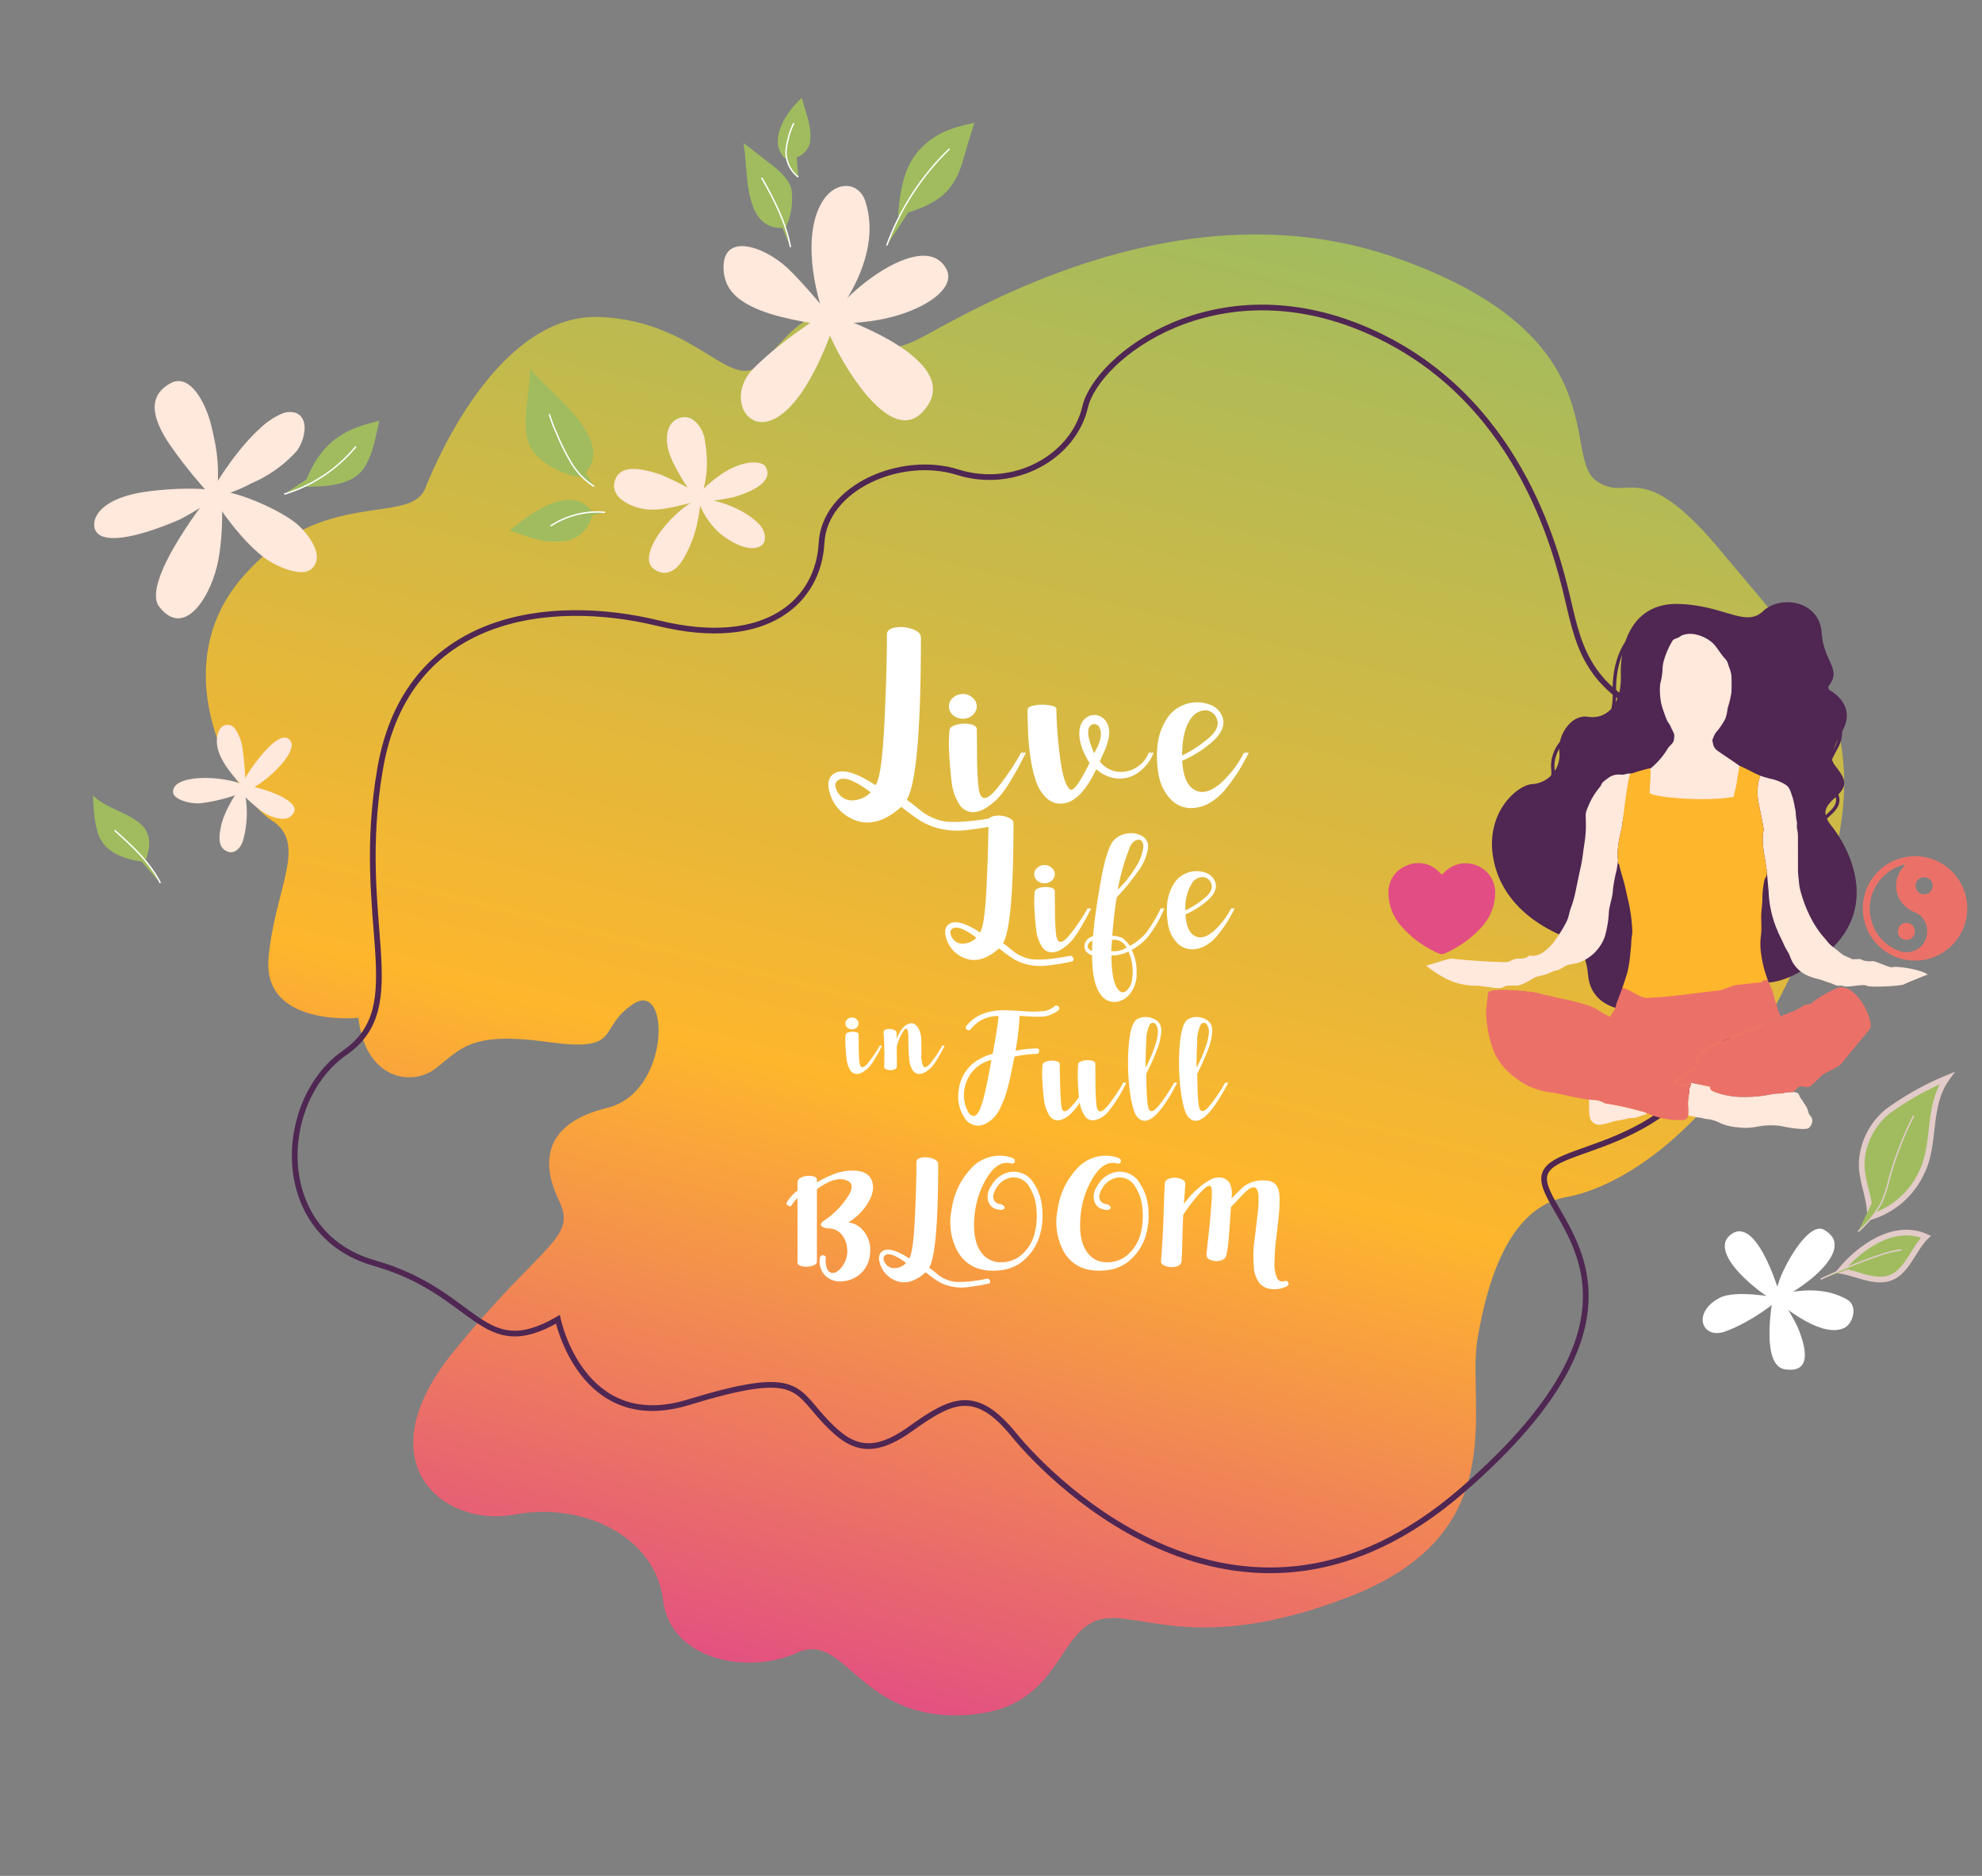 <?xml version="1.0" encoding="UTF-8"?>
<svg xmlns="http://www.w3.org/2000/svg" xmlns:xlink="http://www.w3.org/1999/xlink" width="347.849" height="329.19" viewBox="0 0 347.849 329.19">
  <rect x="0" y="0" width="347.849" height="329.19" fill="#808080" stroke="none"/>
  <defs>
    <linearGradient id="linear-gradient" x1="0.5" x2="0.5" y2="1" gradientUnits="objectBoundingBox">
      <stop offset="0" stop-color="#a0bc5f"></stop>
      <stop offset="0.611" stop-color="#feb62d"></stop>
      <stop offset="1" stop-color="#e24e83"></stop>
    </linearGradient>
    <clipPath id="clip-path">
      <ellipse id="Ellipse_447" data-name="Ellipse 447" cx="39.073" cy="35.41" rx="39.073" ry="35.41" transform="translate(0 0)" fill="#fff" stroke="#707070" stroke-width="1"></ellipse>
    </clipPath>
  </defs>
  <g id="Group_6227" data-name="Group 6227" transform="translate(-1000.423 -83.822)">
    <path id="Path_74642" data-name="Path 74642" d="M41.323,173.78s-15.9,5.7-17.821-6.337,1.928-21.2-5.3-23.6-25.043-20.71-15.415-39.975,26.493-15.9,27.453-23.118,5.786-33.239,22.645-36.605,25.52,7.707,29.375.964,5.3-11.559,11.081-10.116,8.188,4.818,14.444-.48S144.873-3.534,185.806.313,222.415,26.8,229.161,29.695s6.259-6.74,25.047,7.224,35.634,21.674,30.823,59.237-21.678,52.981-30.349,56.832-10.113,15.9-9.145,27.944,14.449,31.307-10.6,49.124-37.091,10.592-42.865,15.411-2.406,17.339-19.265,21.678-22.635-9.636-29.866-3.857-21.187,6.743-25.038-3.366-17.339-13.49-28.9-8.191-27.937-2.412-17.343-25.047,16.379-24.561,11.565-30.339-5.78-12.525,4.331-17.824,5.295-24.567,0-18.785.484,8.672-13,10.116S60.106,174.662,56.734,179,45.17,183.972,41.323,173.78Z" transform="translate(1065.257 83.822) rotate(14)" fill="url(#linear-gradient)"></path>
    <path id="Path_74633" data-name="Path 74633" d="M1088.661,468.292s4.163,20.277,22.877,14.559,18.71-2.6,23.388,2.6,8.311,7.277,15.592,2.076,11.433-7.277,18.194,1.041,40.543,42.62,78.486,9.874,15.077-47.3,14.555-54.581,23.387-2.6,34.306-29.625,6.757-44.705-9.877-49.9-18.194-13.518-20.269-22.351-8.832-35.869-35.346-47.3-47.3,4.677-49.376,13.513-12.477,14.555-22.354,11.437-23.392,2.6-23.91,12.477-9.359,18.707-28.592,14.029-44.179-1.556-48.861,25.469,5.719,41.59-6.236,49.908-13,31.706,5.2,36.9S1075.151,476.1,1088.661,468.292Z" transform="translate(9.675 -152.949)" fill="none" stroke="#4f2752" stroke-width="1"></path>
    <g id="Group_6174" data-name="Group 6174" transform="matrix(0.559, -0.829, 0.829, 0.559, 1295.003, 313.798)">
      <g id="Group_6171" data-name="Group 6171">
        <g id="Group_6050" data-name="Group 6050" transform="translate(0 0)">
          <g id="Group_6049" data-name="Group 6049">
            <path id="Path_72944" data-name="Path 72944" d="M.253,0c.471.424,6.622,4.762,7.06,11.258.153,2.273-2.977,3.219-4.434,2.342C-.6,11.5-.109,3.915.253,0Z" transform="translate(10.834 12.218)" fill="#fff"></path>
            <path id="Path_72945" data-name="Path 72945" d="M10.744,0A35.661,35.661,0,0,1,7.585,7.191C5.179,10.8,2.228,13.571.239,9.478S9.367.724,10.744,0Z" transform="translate(1.673 11.822)" fill="#fff"></path>
            <path id="Path_72946" data-name="Path 72946" d="M0,1.7c3.547,2.79,16.409,7.7,15.742.507-.23-2.488-6.2-2.545-10.7-1.744C3.964.649,1.235,1.528,0,1.7Z" transform="translate(10.288 11.022)" fill="#fff"></path>
            <path id="Path_72947" data-name="Path 72947" d="M.356,14.485c.57-.4,10.512-12.079,5.323-14.233C-.146-2.166-.517,13.536.356,14.485Z" transform="translate(10.743)" fill="#fff"></path>
            <path id="Path_72948" data-name="Path 72948" d="M11.763,9.551C11.412,8.9,8.666,2.391,5.95.885,1.02-1.85-2.025,2.391,1.574,4.984,5.608,7.89,11.064,9.635,11.763,9.551Z" transform="translate(0 3.899)" fill="#fff"></path>
          </g>
        </g>
        <path id="Path_72949" data-name="Path 72949" d="M0,.45A8.7,8.7,0,0,1,3.483,0L6,.022a13.79,13.79,0,0,1,4.3.488" transform="translate(11.856 13.038)" fill="#fff"></path>
        <path id="Path_72950" data-name="Path 72950" d="M0,0A12.549,12.549,0,0,0,.962,3.1L3.068,8.273" transform="translate(11.571 13.656)" fill="#fff"></path>
        <path id="Path_72951" data-name="Path 72951" d="M7.2,0A27.491,27.491,0,0,0,0,6.626" transform="translate(4.441 13.476)" fill="#fff"></path>
        <path id="Path_72952" data-name="Path 72952" d="M6.169,6.4A59.139,59.139,0,0,1,0,0" transform="translate(5.23 6.908)" fill="#fff"></path>
        <path id="Path_72953" data-name="Path 72953" d="M0,8.541A22.9,22.9,0,0,1,3.419,0" transform="translate(11.701 4.384)" fill="#fff"></path>
        <path id="Path_72954" data-name="Path 72954" d="M.25,2C-.317,1.478.128.174,1.1.02A1.146,1.146,0,0,1,2.13,1.948,1.237,1.237,0,0,1,.25,2Z" transform="translate(10.472 12.228)" fill="#fff"></path>
      </g>
      <g id="Group_6172" data-name="Group 6172" transform="translate(29.114 10.369)">
        <path id="Path_72983" data-name="Path 72983" d="M0,8.313C2.865,6.649,4.475,3.289,7.5,1.586A12.365,12.365,0,0,1,17.215.552,50.433,50.433,0,0,1,27.815,5.9c-6.086-.2-10.612,4.858-16.189,5.565A14.481,14.481,0,0,1,0,8.313Z" transform="translate(3.236)" fill="#a0bc5f" stroke="#e2cbc8" stroke-width="1"></path>
        <path id="Path_72984" data-name="Path 72984" d="M0,3.308a19.189,19.189,0,0,0,6.548.55,22.751,22.751,0,0,0,3.918-1.117A61.109,61.109,0,0,1,22.345,0" transform="translate(0 4.729)" fill="#a0bc5f" stroke="#e2cbc8" stroke-miterlimit="10" stroke-width="0.25"></path>
      </g>
      <g id="Group_6173" data-name="Group 6173" transform="translate(18.507 17.62)">
        <path id="Path_72985" data-name="Path 72985" d="M0,0C1.522,3.3,1.581,7.741,5.576,8.741c2.462.617,5.341-.129,7.774.383C12.3,3.1,5.246.5,0,0Z" transform="translate(3.171 2.031)" fill="#a0bc5f" stroke="#e2cbc8" stroke-width="1"></path>
        <path id="Path_72986" data-name="Path 72986" d="M0,0A95.506,95.506,0,0,1,9.266,6.218,16.537,16.537,0,0,1,12.2,8.88" fill="#a0bc5f" stroke="#e2cbc8" stroke-miterlimit="10" stroke-width="0.25"></path>
      </g>
    </g>
    <g id="Group_6175" data-name="Group 6175" transform="translate(1138.436 193.853)">
      <g id="Group_6152" data-name="Group 6152" transform="translate(7.369)">
        <path id="Path_74665" data-name="Path 74665" d="M28.228-40.534a.706.706,0,0,1,.632.249.859.859,0,0,1,.249.655.46.46,0,0,1-.384.452,58.529,58.529,0,0,1-6.077.994,13.294,13.294,0,0,1-4.36-.248,11.716,11.716,0,0,1-3.366-1.31,33.879,33.879,0,0,1-3.5-2.553Q6.586-37.959,2.25-40.443a7.163,7.163,0,0,1-3.343-4.111q-.814-2.53.633-3.524Q1.618-49.526,6.9-46.091,7.988-47.627,8.44-56.866t.452-15.656q0-.994,1.491-1.242a5.8,5.8,0,0,1,2.982.293q1.491.542,1.491,1.446,0,24.306-2.485,28.508a18.738,18.738,0,0,1,1.649,1.243q1.018.836,1.581,1.221a9.6,9.6,0,0,0,1.762.858,7.815,7.815,0,0,0,2.483.542,26.411,26.411,0,0,0,3.434-.113,41.422,41.422,0,0,0,4.949-.768Zm-25.8-2.891a4.68,4.68,0,0,0,3.614-1.4Q1.8-48.033.307-46.949q-.858.633-.136,1.941a2.906,2.906,0,0,0,2.259,1.582Zm30-8.358h.858q-.9,1.762-1.242,2.417t-1.47,2.53a18.9,18.9,0,0,1-1.965,2.8,11.54,11.54,0,0,1-2.1,1.785,4.7,4.7,0,0,1-2.44.9A2.86,2.86,0,0,1,21.5-42.883a9.216,9.216,0,0,1-1.265-3.863q-.271-2.281-.407-4.744a26.759,26.759,0,0,1,.045-4.179q0-.678,1.2-1.018a5.163,5.163,0,0,1,2.394-.113q1.2.226,1.2.949,0,.542.023,2.281t.022,2.846q0,1.107.068,2.552t.181,2.372a5.088,5.088,0,0,0,.293,1.333q.723,1.628,2.871-.949a44.371,44.371,0,0,0,4.314-6.369Zm-8.5-6.6a2.521,2.521,0,0,1-1.717.632A2.521,2.521,0,0,1,20.5-58.38a1.968,1.968,0,0,1-.723-1.536,1.968,1.968,0,0,1,.723-1.535,2.521,2.521,0,0,1,1.717-.633,2.471,2.471,0,0,1,1.717.655,1.991,1.991,0,0,1,.721,1.513,2.059,2.059,0,0,1-.721,1.536Zm30.9,6.6H55.7a7.679,7.679,0,0,1-2.756,3.524,5.592,5.592,0,0,1-3.7.994,6.361,6.361,0,0,1-3.614-1.628q-2.666,5.6-5.739,6.009a3.482,3.482,0,0,1-2.959-.925,7.044,7.044,0,0,1-1.852-2.89,22.955,22.955,0,0,1-.973-4.135,38.224,38.224,0,0,1-.429-4.156q-.068-1.762-.113-3.524v-.768q0-.587,1.265-.814a7.512,7.512,0,0,1,2.53-.023q1.265.2,1.265.611a74.8,74.8,0,0,0,.655,8.584q.611,4.744,1.784,5.6.814.542,3.388-4.653-2.259-3.659-1.672-6.235a2.76,2.76,0,0,1,1.333-1.875,2.3,2.3,0,0,1,2.078-.136A2.666,2.666,0,0,1,47.7-56.572a3.5,3.5,0,0,1,.2,1.061,4.579,4.579,0,0,1-.068,1.039,10.6,10.6,0,0,1-.294,1.129,9.966,9.966,0,0,1-.384,1.061q-.181.407-.474,1.061t-.429.971a4.651,4.651,0,0,0,4.518,1.762A5.259,5.259,0,0,0,54.838-51.783Zm-9.578.09q1.672-2.8.994-4.382a1.061,1.061,0,0,0-.994-.746,1.073,1.073,0,0,0-.949.791Q43.9-54.81,45.26-51.693Zm26.293-.09h.858q-.949,1.852-1.784,3.208a31.286,31.286,0,0,1-2.191,3.049,10.182,10.182,0,0,1-2.982,2.6,6.443,6.443,0,0,1-3.343.858,4.925,4.925,0,0,1-3.59-1.739,8.242,8.242,0,0,1-1.92-4.044,18.332,18.332,0,0,1-.249-4.9,10.633,10.633,0,0,1,1.425-4.586,6.18,6.18,0,0,1,3.117-2.8,6.238,6.238,0,0,1,4.45-.158A3.549,3.549,0,0,1,67.9-57.614q.361,1.943-2.01,4a19.2,19.2,0,0,1-5.173,3.23q.226,4.337,2.483,5.286,1.807.723,4.111-1.2a18.675,18.675,0,0,0,4.247-5.487Zm-9.216-6.1q-1.628,2.078-1.628,6.6a22.891,22.891,0,0,0,4.7-3.093q1.943-1.694,1.446-3.185A2.239,2.239,0,0,0,65-59.214,2.974,2.974,0,0,0,62.338-57.882Z" transform="translate(1.386 73.841)" fill="#fff"></path>
        <path id="Path_74664" data-name="Path 74664" d="M20.853-29.944a.521.521,0,0,1,.467.184.634.634,0,0,1,.184.484.339.339,0,0,1-.285.334,43.238,43.238,0,0,1-4.489.733,9.821,9.821,0,0,1-3.221-.184,8.655,8.655,0,0,1-2.486-.968,25.027,25.027,0,0,1-2.587-1.886q-3.57,3.207-6.774,1.372a5.291,5.291,0,0,1-2.47-3.037q-.6-1.869.467-2.6Q1.2-36.584,5.1-34.047q.8-1.135,1.135-7.96t.334-11.565q0-.733,1.1-.918a4.286,4.286,0,0,1,2.2.217q1.1.4,1.1,1.068,0,17.956-1.836,21.06a13.842,13.842,0,0,1,1.218.918q.751.617,1.168.9a7.092,7.092,0,0,0,1.3.634,5.774,5.774,0,0,0,1.836.4,19.51,19.51,0,0,0,2.537-.081,30.6,30.6,0,0,0,3.654-.571ZM1.795-32.078a3.457,3.457,0,0,0,2.67-1.035Q1.329-35.483.228-34.682q-.634.467-.1,1.435a2.147,2.147,0,0,0,1.669,1.168Zm22.161-6.174h.636q-.668,1.3-.918,1.786T22.589-34.6a13.961,13.961,0,0,1-1.452,2.069,8.525,8.525,0,0,1-1.552,1.318,3.47,3.47,0,0,1-1.8.668,2.108,2.108,0,0,1-1.9-1.135,6.808,6.808,0,0,1-.936-2.854q-.2-1.685-.3-3.5a19.768,19.768,0,0,1,.033-3.087q0-.5.884-.751a3.815,3.815,0,0,1,1.769-.081q.884.167.884.7,0,.4.017,1.685t.017,2.1q0,.818.05,1.886t.134,1.752a3.757,3.757,0,0,0,.217.985q.534,1.2,2.119-.7a32.779,32.779,0,0,0,3.189-4.708Zm-6.273-4.873a1.862,1.862,0,0,1-1.268.467,1.862,1.862,0,0,1-1.27-.467,1.454,1.454,0,0,1-.534-1.135,1.454,1.454,0,0,1,.534-1.135,1.863,1.863,0,0,1,1.27-.467,1.825,1.825,0,0,1,1.268.484,1.471,1.471,0,0,1,.534,1.118,1.521,1.521,0,0,1-.534,1.135Zm11.581,1.569a17.733,17.733,0,0,0,2.954-3.622,8.846,8.846,0,0,0,1.519-3.655,1.755,1.755,0,0,0-.184-1.118.712.712,0,0,0-.651-.366,1.416,1.416,0,0,0-.818.35,2.236,2.236,0,0,0-.651.868A39.1,39.1,0,0,0,29.264-41.557Zm7.543,3.3h.634a21.106,21.106,0,0,1-2.837,4.94,9.866,9.866,0,0,1-2.9,2.336,8.176,8.176,0,0,1,.868,3.989,5.578,5.578,0,0,1-1.235,3.821,3.718,3.718,0,0,1-2.253,1.3,2.832,2.832,0,0,1-2.386-.768q-1.936-1.87-1.936-7.377-1.435-.534-1.335-1.719a1.84,1.84,0,0,1,1.5-1.619q.334-3.972,1.368-9.728t2.27-7.127A3.867,3.867,0,0,1,30.9-51.386a3.81,3.81,0,0,1,2.653.434A2.079,2.079,0,0,1,34.57-48.8,9.138,9.138,0,0,1,32.7-44.594a37.332,37.332,0,0,1-3.6,4.372q-.4,2.1-.8,6.775.067,0,.434.033a3.918,3.918,0,0,1,.5.067q.133.033.467.134a1.515,1.515,0,0,1,.551.285q.217.184.534.5a5.429,5.429,0,0,1,.617.75,10.611,10.611,0,0,0,2.8-2.236A26.039,26.039,0,0,0,36.807-38.253Zm-8.544,5.541q-.033.366-.081.985t-.053.95a3.891,3.891,0,0,0,2.67-.6A2.33,2.33,0,0,0,28.263-32.712Zm-.1,2.7q0,4.472,1.135,5.942.668.9,1.435.3a2.979,2.979,0,0,0,1.035-1.986,8.372,8.372,0,0,0,.017-2.737,7.752,7.752,0,0,0-.651-2.219,3.9,3.9,0,0,1-1.235.484A5.793,5.793,0,0,1,28.163-30.009Zm-3.4-.8q0-.9.067-1.769-.8.334-.834.918T24.758-30.81Zm24.4-7.443h.634q-.7,1.368-1.318,2.37a23.113,23.113,0,0,1-1.62,2.253,7.522,7.522,0,0,1-2.2,1.919,4.759,4.759,0,0,1-2.47.634,3.64,3.64,0,0,1-2.652-1.285,6.089,6.089,0,0,1-1.418-2.987,13.543,13.543,0,0,1-.184-3.622,7.855,7.855,0,0,1,1.051-3.386,4.566,4.566,0,0,1,2.3-2.069,4.609,4.609,0,0,1,3.287-.117,2.622,2.622,0,0,1,1.886,1.986q.267,1.435-1.485,2.954a14.186,14.186,0,0,1-3.821,2.386q.167,3.2,1.836,3.9,1.335.534,3.037-.884A13.777,13.777,0,0,0,49.156-38.253Zm-6.809-4.506a7.922,7.922,0,0,0-1.2,4.873,16.911,16.911,0,0,0,3.471-2.286q1.435-1.252,1.068-2.353a1.652,1.652,0,0,0-1.368-1.217A2.2,2.2,0,0,0,42.347-42.758Z" transform="translate(21.522 87.635)" fill="#fff"></path>
      </g>
      <g id="Group_6151" data-name="Group 6151" transform="translate(10.344 66.428)">
        <path id="Path_74668" data-name="Path 74668" d="M4.969-16.547h.41q-.431.841-.593,1.154t-.7,1.208a9.023,9.023,0,0,1-.939,1.337,5.51,5.51,0,0,1-1,.851,2.243,2.243,0,0,1-1.165.431A1.362,1.362,0,0,1-.251-12.3a4.4,4.4,0,0,1-.6-1.844q-.129-1.089-.194-2.265A12.777,12.777,0,0,1-1.028-18.4q0-.324.57-.485A2.465,2.465,0,0,1,.686-18.94q.57.108.57.453,0,.259.011,1.089t.011,1.359q0,.529.032,1.219T1.4-13.687a2.428,2.428,0,0,0,.144.635q.345.777,1.37-.453a21.186,21.186,0,0,0,2.06-3.042ZM.914-19.7a1.2,1.2,0,0,1-.82.3,1.2,1.2,0,0,1-.82-.3.94.94,0,0,1-.345-.733.94.94,0,0,1,.345-.733,1.2,1.2,0,0,1,.819-.3,1.18,1.18,0,0,1,.82.313.951.951,0,0,1,.345.723.983.983,0,0,1-.344.733Zm15.036,3.149h.41q-.433.841-.593,1.154t-.7,1.208a9.023,9.023,0,0,1-.938,1.337,5.51,5.51,0,0,1-1,.851,2.243,2.243,0,0,1-1.165.431,1.335,1.335,0,0,1-1.2-.615,3.763,3.763,0,0,1-.582-1.648,17.508,17.508,0,0,1-.163-2.028q-.022-1.014-.032-2.006A5.551,5.551,0,0,0,9.865-19.2q-.259-.906-1.1.733a7.534,7.534,0,0,0-.82,2.222q.043,3.149.021,3.408-.043.388-.615.539a1.945,1.945,0,0,1-1.111-.022q-.539-.173-.5-.582a52.649,52.649,0,0,0-.108-5.911q-.022-.475.539-.6a2.119,2.119,0,0,1,1.154.065q.593.194.593.539.022.366.022,1.186A4.738,4.738,0,0,1,8.9-19.5a2.421,2.421,0,0,1,1.477-.96q.788-.119,1.434.982a4.509,4.509,0,0,1,.442,2.028q.033,1.273.022,2.523a4.7,4.7,0,0,0,.269,1.877q.345.777,1.359-.453A21.807,21.807,0,0,0,15.949-16.547Z" transform="translate(1.078 23.568)" fill="#fff"></path>
        <path id="Path_74667" data-name="Path 74667" d="M18.229-44.866a3.632,3.632,0,0,1-1,.655,7.47,7.47,0,0,1-1.026.385A4.968,4.968,0,0,1,15-43.684q-.755.014-1.14,0t-1.3-.071q-.912-.057-1.2-.085a49.062,49.062,0,0,1-.712,6.126,21.716,21.716,0,0,1,3.732-.4.378.378,0,0,1,.385.242.52.52,0,0,1-.043.484.442.442,0,0,1-.4.242,18.031,18.031,0,0,0-3.875.484q-.057.313-.326,1.638t-.387,1.895q-.114.57-.442,1.823A18.234,18.234,0,0,1,8.713-29.4q-.256.655-.7,1.624a6.313,6.313,0,0,1-.9,1.5,6.6,6.6,0,0,1-1.1,1,3.763,3.763,0,0,1-1.353.641A2.742,2.742,0,0,1,1.59-26.119a6.594,6.594,0,0,1-.912-4.73,7.063,7.063,0,0,1,3.476-5.3,10,10,0,0,1,2.479-1.026q.826-4.359,1.026-6.61A5.882,5.882,0,0,0,2.873-41.59a.511.511,0,0,1-.344.267.511.511,0,0,1-.425-.1q-.4-.285-.057-.684a6.57,6.57,0,0,1,2.935-2.092,9.9,9.9,0,0,1,3.561-.613q1.795.028,3.519.171a18.039,18.039,0,0,0,3.205,0,3.484,3.484,0,0,0,2.194-.855.454.454,0,0,1,.484-.114.482.482,0,0,1,.356.326A.422.422,0,0,1,18.229-44.866ZM3.756-26.461A3.259,3.259,0,0,0,4.5-27.729a17.516,17.516,0,0,0,.684-2.279q.313-1.325.541-2.436t.442-2.308q.214-1.2.242-1.339A6.154,6.154,0,0,0,1.847-31.7a6.148,6.148,0,0,0,.228,4.217q.57,1.339,1.311,1.2A.735.735,0,0,0,3.756-26.461ZM29.54-32.1h.541a24.26,24.26,0,0,1-3.134,5.043,4.024,4.024,0,0,1-2.678,1.567,1.687,1.687,0,0,1-1.5-.812,6.037,6.037,0,0,1-.869-2.265q-1.994,2.992-3.846,3.077a1.8,1.8,0,0,1-1.61-1.083,6.942,6.942,0,0,1-.826-2.678q-.185-1.567-.271-3.219a18.046,18.046,0,0,1,.028-2.735q.028-.427.769-.641a3.19,3.19,0,0,1,1.5-.071q.755.142.755.57.085,7.18.427,7.892.313.712,1.1.043a12.24,12.24,0,0,0,1.838-2.151,35.651,35.651,0,0,1-.142-5.727q0-.427.755-.641a3.256,3.256,0,0,1,1.51-.071q.755.142.755.57,0,.342.014,1.51t.014,1.994q0,.826.043,1.852t.114,1.7a3.484,3.484,0,0,0,.185.926q.456,1.026,1.823-.627A27.781,27.781,0,0,0,29.54-32.1Zm8.946,0h.541q-4.53,8.718-6.98,6.069-.912-1-1.384-4.884a38.348,38.348,0,0,1-.155-7.737q.313-3.846,1.425-4.559a2.922,2.922,0,0,1,1.909-.385,3.144,3.144,0,0,1,1.738.727,1.791,1.791,0,0,1,.556.912,3.26,3.26,0,0,1,.041,1.339q-.114.769-.285,1.465a11.409,11.409,0,0,1-.552,1.626q-.385.926-.627,1.5t-.641,1.384q-.4.812-.484.983.057,5.356.427,6.154.456,1.026,1.766-.57a29.9,29.9,0,0,0,2.7-4.019ZM34.213-42.33a6.575,6.575,0,0,0-.627,3.106q-.142,2.507-.114,4.5.342-.627.769-1.581t.883-2.279a8.331,8.331,0,0,0,.5-2.251,2.364,2.364,0,0,0-.385-1.524.651.651,0,0,0-.52-.236.651.651,0,0,0-.506.264ZM47.433-32.1h.541q-4.53,8.718-6.98,6.069-.912-1-1.38-4.886a38.347,38.347,0,0,1-.159-7.735q.313-3.846,1.425-4.559a2.922,2.922,0,0,1,1.909-.385,3.144,3.144,0,0,1,1.738.727,1.791,1.791,0,0,1,.556.912,3.26,3.26,0,0,1,.041,1.339q-.114.769-.285,1.465a11.409,11.409,0,0,1-.556,1.624q-.385.926-.627,1.5t-.641,1.384q-.4.812-.484.983.057,5.356.427,6.154.456,1.026,1.766-.57A29.9,29.9,0,0,0,47.433-32.1ZM43.159-42.33a6.575,6.575,0,0,0-.627,3.106q-.142,2.507-.114,4.5.342-.627.769-1.581t.883-2.279a8.331,8.331,0,0,0,.5-2.251,2.364,2.364,0,0,0-.385-1.524.651.651,0,0,0-.52-.236.651.651,0,0,0-.506.264Z" transform="translate(19.232 45.632)" fill="#fff"></path>
      </g>
      <path id="Path_74666" data-name="Path 74666" d="M6.382-36.187a3.726,3.726,0,0,1,2.485,1.272,5.148,5.148,0,0,1,1.315,4.2,5.106,5.106,0,0,1-2.095,3.858,5.441,5.441,0,0,1-3.063,1.011,3.651,3.651,0,0,1-2.76-1.084,3.593,3.593,0,0,1-.853-3.163.4.4,0,0,1,.289-.3.583.583,0,0,1,.506.029.444.444,0,0,1,.218.477,3.643,3.643,0,0,0,.2,1.734,1.252,1.252,0,0,0,.766.795,1.348,1.348,0,0,0,1.1-.289,3.863,3.863,0,0,0,1.14-1.343,4.351,4.351,0,0,0,.534-2.716A4.227,4.227,0,0,0,5.054-34.25a2.959,2.959,0,0,0-1.994-.9q-1.185-.058-1.445-.477t.78-1.084a13.669,13.669,0,0,0,3.6-3.6q1.922-2.587.072-3.28-1.965-.809-5.2,1.56V-29.28q0,.462-.852.708a3.53,3.53,0,0,1-1.7.072q-.854-.173-.854-.694v-11.27a5.382,5.382,0,0,0-1.04,1.272q-.173.289-.592.044t-.274-.535a7.445,7.445,0,0,1,1.906-2.11v-1.416q0-.665.852-.968a3.343,3.343,0,0,1,1.7-.159q.852.144.852.578v.52A18.425,18.425,0,0,1,3.651-44.6a8.938,8.938,0,0,1,3.134-.692q3.237-.116,3.815,2.023.52,1.878-1.214,4.306A10.382,10.382,0,0,1,6.382-36.187Zm24.332,9.855a.451.451,0,0,1,.4.158.549.549,0,0,1,.159.419.294.294,0,0,1-.244.289,37.438,37.438,0,0,1-3.889.635,8.5,8.5,0,0,1-2.789-.159,7.494,7.494,0,0,1-2.151-.836,21.67,21.67,0,0,1-2.239-1.633q-3.093,2.774-5.869,1.185a4.583,4.583,0,0,1-2.138-2.63q-.52-1.618.4-2.254,1.329-.925,4.71,1.272.692-.983.983-6.892t.289-10.013q0-.636.954-.795a3.711,3.711,0,0,1,1.907.188q.954.347.954.925,0,15.548-1.589,18.234a11.985,11.985,0,0,1,1.055.794q.651.535,1.011.78a6.14,6.14,0,0,0,1.127.549,5,5,0,0,0,1.587.347,16.891,16.891,0,0,0,2.2-.072,26.5,26.5,0,0,0,3.165-.491Zm-16.5-1.849a2.993,2.993,0,0,0,2.312-.9q-2.716-2.052-3.67-1.359-.549.4-.087,1.243a1.858,1.858,0,0,0,1.445,1.011ZM38.919-43.093a9.312,9.312,0,0,1,1.488,4.364,12.62,12.62,0,0,1-.419,4.8A9.193,9.193,0,0,1,37.546-29.9a7.229,7.229,0,0,1-4.26,2.068q-5.26.665-7.6-3.063A10.723,10.723,0,0,1,24.5-38.412a13.065,13.065,0,0,1,3.179-6.993,6.792,6.792,0,0,1,6.993-2.283,1.647,1.647,0,0,0,.289.087q.751.231.636.692-.087.433-.607.376a.118.118,0,0,0-.087-.029q-2.225-.578-4.132,2.4a15.473,15.473,0,0,0-2.254,6.993q-.4,4.537,1.532,6.647a4.029,4.029,0,0,0,3.063,1.3,5.294,5.294,0,0,0,3.829-1.445,7.341,7.341,0,0,0,2.124-3.582,12.425,12.425,0,0,0,.318-4.407,8.347,8.347,0,0,0-1.3-3.887,3.131,3.131,0,0,0-2.962-1.547,3.69,3.69,0,0,0-2.789,1.918,3.652,3.652,0,0,0-.491,1.156,1.32,1.32,0,0,0,.159,1,1.422,1.422,0,0,0,1,.592,1.106,1.106,0,0,1,.737.4.323.323,0,0,1,.073.266.323.323,0,0,1-.159.225,1.077,1.077,0,0,1-.852.087A2.1,2.1,0,0,1,30.9-40.03a3.154,3.154,0,0,1,.563-2.572,4.617,4.617,0,0,1,3.6-2.485,4.081,4.081,0,0,1,3.858,1.994Zm18.61,0a9.312,9.312,0,0,1,1.488,4.364,12.62,12.62,0,0,1-.419,4.8A9.192,9.192,0,0,1,56.156-29.9a7.229,7.229,0,0,1-4.26,2.068q-5.259.665-7.6-3.063a10.723,10.723,0,0,1-1.185-7.514,13.065,13.065,0,0,1,3.179-6.993,6.792,6.792,0,0,1,6.993-2.283,1.648,1.648,0,0,0,.289.087q.751.231.636.692-.087.433-.607.376a.118.118,0,0,0-.087-.029q-2.225-.578-4.132,2.4a15.473,15.473,0,0,0-2.254,6.993q-.4,4.537,1.532,6.647a4.029,4.029,0,0,0,3.063,1.3,5.294,5.294,0,0,0,3.829-1.445,7.341,7.341,0,0,0,2.124-3.582,12.425,12.425,0,0,0,.318-4.407,8.347,8.347,0,0,0-1.3-3.887,3.131,3.131,0,0,0-2.962-1.547,3.691,3.691,0,0,0-2.789,1.918,3.652,3.652,0,0,0-.491,1.156,1.32,1.32,0,0,0,.159,1,1.422,1.422,0,0,0,1,.592,1.106,1.106,0,0,1,.737.4.323.323,0,0,1,.073.266.323.323,0,0,1-.159.225,1.077,1.077,0,0,1-.852.087,2.1,2.1,0,0,1-1.893-1.587,3.154,3.154,0,0,1,.563-2.572,4.617,4.617,0,0,1,3.6-2.485,4.08,4.08,0,0,1,3.857,1.994ZM82.9-25.9q.578-.144.722.289t-.4.665a4.667,4.667,0,0,1-2.514.448,3.227,3.227,0,0,1-2.081-.939,5.179,5.179,0,0,1-1.083-3.134,20.069,20.069,0,0,1,.087-4.306q.274-2.124.549-4.552a20.285,20.285,0,0,0,.188-3.468q-.2-2.543-2.254-.692-.26.231-1.994,2.081a8.05,8.05,0,0,1-.578.578q-.029.2-.173,2.442t-.289,3.714a18.089,18.089,0,0,1-.376,2.427q-.144.607-1.026.838a2.664,2.664,0,0,1-1.69-.087.99.99,0,0,1-.751-1.04q.029-.376.244-2.3t.361-3.424q.144-1.5.26-3.193a18.635,18.635,0,0,0,.058-2.413q-.116-1.618-2.1.651a30.265,30.265,0,0,0-2.9,3.771q-.087,1.5-.144,4.046T64.87-29.42q-.058.751-.983.968a3.2,3.2,0,0,1-1.806-.087q-.881-.3-.823-.853.173-2.167.289-4.335t.2-4.927q.087-2.76.173-4.349.029-.692.954-.939a2.963,2.963,0,0,1,1.806.072q.881.318.852.954l-.26,3.468q.462-.636,1.127-1.387a15.471,15.471,0,0,1,1.647-1.575,10.764,10.764,0,0,1,1.893-1.3,3.1,3.1,0,0,1,1.849-.361,2.145,2.145,0,0,1,1.546,1.008,4.739,4.739,0,0,1,.289,2.659q1.791-1.821,2.312-2.225a5.651,5.651,0,0,1,3.728-.925q2.2.058,2.37,2.572a19.52,19.52,0,0,1-.1,3.468q-.217,2.254-.462,4.132a36.309,36.309,0,0,0-.289,3.945,6.414,6.414,0,0,0,.419,2.933,1.023,1.023,0,0,0,1.3.608Z" transform="translate(4.491 140.685)" fill="#fff"></path>
    </g>
    <g id="Group_6026" data-name="Group 6026" transform="translate(1108.186 157.026)">
      <g id="Group_6025" data-name="Group 6025" transform="translate(0 0)">
        <path id="Path_72870" data-name="Path 72870" d="M303.5,317.89c6.784-8.037,12.317-7.428,13.027-6.161,1.193,2.128-1.055,3.961-5.479,5.3A33.748,33.748,0,0,1,303.5,317.89Z" transform="translate(-289.912 -303.029)" fill="#ffe8dc"></path>
        <path id="Path_72871" data-name="Path 72871" d="M306.272,320.712c.994-3.51,1.811-6.067.876-11.425-.309-1.768-1.768-3.8-3.455-3.774-2.931.041-4.274,3.474-2.028,8.034A37.773,37.773,0,0,0,306.272,320.712Z" transform="translate(-291.257 -305.513)" fill="#ffe8dc"></path>
        <path id="Path_72872" data-name="Path 72872" d="M310.645,317.122a57.809,57.809,0,0,0-8.3-4.371c-3.492-1.161-7.191-1.838-8.063,1.142-.228.786-.464,2.671,2.667,4.132C301.429,320.118,305.437,317.9,310.645,317.122Z" transform="translate(-294.159 -302.67)" fill="#ffe8dc"></path>
        <path id="Path_72873" data-name="Path 72873" d="M307.578,315.264c-4.293,1.2-11.781,10-8.319,12.484,2.018,1.449,3.9.326,5.146-1.791C306.922,321.684,307.134,318.076,307.578,315.264Z" transform="translate(-292.244 -301.079)" fill="#ffe8dc"></path>
        <path id="Path_72874" data-name="Path 72874" d="M304.2,315.169a13.328,13.328,0,0,0,4.162,6.5c2,1.554,4.853,3.1,6.874,2.128,1.235-.6,1.126-2.61-.3-4.029C313.276,318.106,309.926,316.027,304.2,315.169Z" transform="translate(-289.598 -301.122)" fill="#ffe8dc"></path>
      </g>
      <path id="Path_72875" data-name="Path 72875" d="M305.34,314.458a1.145,1.145,0,0,0-1.76.592,1.488,1.488,0,0,0,.688,1.41,1.02,1.02,0,0,0,1.721-.8,1.4,1.4,0,0,0-.649-1.2Z" transform="translate(-289.888 -301.549)" fill="#ffe8dc"></path>
    </g>
    <g id="Group_6029" data-name="Group 6029" transform="translate(1016.956 150.69)">
      <g id="Group_6028" data-name="Group 6028" transform="translate(0 0)">
        <g id="Group_6027" data-name="Group 6027">
          <path id="Path_72876" data-name="Path 72876" d="M300.341,342.452c-1.086-.18-7.4-7.983-9.26-11.211-3.241-5.617-1.238-7.942,1.007-9.236,3.394-1.954,6.24,3.262,7.245,7.444C300.583,334.667,300.661,336.554,300.341,342.452Z" transform="translate(-278.771 -321.582)" fill="#ffe8dc"></path>
          <path id="Path_72877" data-name="Path 72877" d="M295.933,340.445c.07-.977,4.565-8.336,8.966-12.256a12.9,12.9,0,0,1,3.841-2.584,3.513,3.513,0,0,1,2.593-.071c2.464,1.209,1.12,5.274-.041,6.675a22.683,22.683,0,0,1-7.978,5.651A24.413,24.413,0,0,1,295.933,340.445Z" transform="translate(-275.792 -319.885)" fill="#ffe8dc"></path>
          <path id="Path_72878" data-name="Path 72878" d="M295.765,334.576c2.279,3.943,5.944,8.914,9.582,11.812,2.208,1.76,6.81,3.774,8.581,2.309,2.79-2.312-.86-6.665-2.735-8.15C308.611,338.5,301.544,334.961,295.765,334.576Z" transform="translate(-275.868 -315.672)" fill="#ffe8dc"></path>
          <path id="Path_72879" data-name="Path 72879" d="M300.826,333.861c-1.832,1.692-13.993,17.412-10.738,21.7,4.471,5.885,9.313-1.974,10.444-8.385C301.581,341.223,301.077,334.335,300.826,333.861Z" transform="translate(-278.701 -315.997)" fill="#ffe8dc"></path>
          <path id="Path_72880" data-name="Path 72880" d="M304.5,335.267c-1.405-.841-7.53-.941-12.984-.22-9.161,1.215-10.175,5.465-9.07,7.071,1.512,2.2,7.523.945,14.726-2.181A52.648,52.648,0,0,0,304.5,335.267Z" transform="translate(-282.089 -315.676)" fill="#ffe8dc"></path>
        </g>
      </g>
      <path id="Path_72881" data-name="Path 72881" d="M298.258,335.737a48.85,48.85,0,0,0-4.821,12.684" transform="translate(-276.927 -315.144)" fill="#ffe8dc"></path>
      <path id="Path_72882" data-name="Path 72882" d="M297.187,335.715c.834.16,6.9,3.672,10.267,6.992" transform="translate(-275.221 -315.153)" fill="#ffe8dc"></path>
      <path id="Path_72883" data-name="Path 72883" d="M297.446,337.814a34.063,34.063,0,0,1,8.849-8.652" transform="translate(-275.103 -318.134)" fill="#ffe8dc"></path>
      <path id="Path_72884" data-name="Path 72884" d="M297.783,338.642a32.376,32.376,0,0,0-2.537-6.87q-1.087-2.374-2.175-4.749" transform="translate(-277.093 -319.106)" fill="#ffe8dc"></path>
      <path id="Path_72885" data-name="Path 72885" d="M300.514,335.666A37.684,37.684,0,0,0,287.1,339" transform="translate(-279.809 -315.176)" fill="#ffe8dc"></path>
      <path id="Path_72886" data-name="Path 72886" d="M297.936,334.326A1.728,1.728,0,0,0,295.6,336.4a1.874,1.874,0,0,0,2.583,1.113C299.616,336.974,299.715,335.188,297.936,334.326Z" transform="translate(-275.966 -315.865)" fill="#ffe8dc"></path>
    </g>
    <g id="Group_6035" data-name="Group 6035" transform="translate(1127.405 116.451)">
      <g id="Group_6034" data-name="Group 6034" transform="translate(0 0)">
        <g id="Group_6033" data-name="Group 6033">
          <path id="Path_72893" data-name="Path 72893" d="M303.533,301.383c.534-.919,9.921-11.425,6.574-21.849-1.125-3.5-5.083-3.714-7.367-.314C298.948,284.863,300.955,295.329,303.533,301.383Z" transform="translate(-285.196 -276.785)" fill="#ffe8dc"></path>
          <path id="Path_72894" data-name="Path 72894" d="M310.206,298.35c-.943-1.7-6.493-8.168-8.941-10.444-4.276-3.978-11.724-6.4-11.215.48.249,3.364,2.571,5.358,6.288,6.867C300.9,297.1,307.657,297.846,310.206,298.35Z" transform="translate(-290.025 -273.482)" fill="#ffe8dc"></path>
          <path id="Path_72895" data-name="Path 72895" d="M302.38,297.144c3.948-6.436,17.542-16.588,21.159-9.554,1.913,3.72-5.23,8.111-13.7,9.135A54.561,54.561,0,0,1,302.38,297.144Z" transform="translate(-284.404 -272.954)" fill="#ffe8dc"></path>
          <path id="Path_72896" data-name="Path 72896" d="M301.99,291.953c1.143.224,26.279,8.363,17.508,17.634C312.612,316.866,301.3,294,301.99,291.953Z" transform="translate(-284.595 -269.885)" fill="#ffe8dc"></path>
          <path id="Path_72897" data-name="Path 72897" d="M309.491,291.278c-.336,1.19-3.629,12.507-8.9,17.842-6.631,6.708-11.49-1.573-6.289-6.868C299.4,297.067,308.317,291.392,309.491,291.278Z" transform="translate(-289.076 -270.193)" fill="#ffe8dc"></path>
        </g>
      </g>
      <path id="Path_72898" data-name="Path 72898" d="M306.606,294.784a22.621,22.621,0,0,0-2.837-2.076c-3.151-2.066-6.478-4.194-10.235-4.5" transform="translate(-288.428 -271.585)" fill="#ffe8dc"></path>
      <path id="Path_72899" data-name="Path 72899" d="M302.961,296.975q.456-7.064.825-14.134" transform="translate(-284.14 -274.03)" fill="#ffe8dc"></path>
      <path id="Path_72900" data-name="Path 72900" d="M302.9,294.665c4.189-3.512,9.728-4.857,15.052-6.1" transform="translate(-284.165 -271.425)" fill="#ffe8dc"></path>
      <path id="Path_72901" data-name="Path 72901" d="M303.254,293.364a25.78,25.78,0,0,1,7.162,6.107l3.687,4.189" transform="translate(-284.007 -269.243)" fill="#ffe8dc"></path>
      <path id="Path_72902" data-name="Path 72902" d="M305.654,293.277A28.938,28.938,0,0,0,295.268,304.1" transform="translate(-287.639 -269.283)" fill="#ffe8dc"></path>
      <path id="Path_72903" data-name="Path 72903" d="M301.409,292.649c-.545,1.074.81,2.738,2.312,2.438a1.786,1.786,0,0,0,.464-3.374,1.927,1.927,0,0,0-2.776.935Z" transform="translate(-284.902 -270.097)" fill="#ffe8dc"></path>
    </g>
    <g id="Group_6037" data-name="Group 6037" transform="translate(1030.799 211.015)">
      <g id="Group_6036" data-name="Group 6036" transform="translate(0 0)">
        <path id="Path_72904" data-name="Path 72904" d="M299.38,355.622a23.322,23.322,0,0,1,8.474,2.189c.754.4,2.751,1.542,2.3,2.67-.751,1.891-3.338,1.48-5.63.013A31.849,31.849,0,0,1,299.38,355.622Z" transform="translate(-288.882 -345.259)" fill="#ffe8dc"></path>
        <path id="Path_72905" data-name="Path 72905" d="M300.034,360.162a20.336,20.336,0,0,0,7.706-5.62c.628-.676,2.279-2.884,1.413-3.994-1.506-1.928-4.9,2.035-7.277,5.546a15.143,15.143,0,0,0-1.842,4.068Z" transform="translate(-288.584 -347.796)" fill="#ffe8dc"></path>
        <path id="Path_72906" data-name="Path 72906" d="M302.45,359.76a47.872,47.872,0,0,0-.448-6.746,8.2,8.2,0,0,0-1.465-3.96c-.963-1.058-3.061-.762-3.086,2.3C297.43,353.388,298.707,355.992,302.45,359.76Z" transform="translate(-289.764 -348.499)" fill="#ffe8dc"></path>
        <path id="Path_72907" data-name="Path 72907" d="M305.788,356.857c-2.834-2.411-13.885-2.981-13.619.566.089,1.2,2.707,2.035,4.756,1.932A30.641,30.641,0,0,0,305.788,356.857Z" transform="translate(-292.164 -345.581)" fill="#ffe8dc"></path>
        <path id="Path_72908" data-name="Path 72908" d="M301.918,355.876c-1.52,1.165-3.351,4.835-3.789,6.663-.492,2.054-.8,4.288,1.245,4.913,1.094.335,2.208-.754,2.568-2.191A17.827,17.827,0,0,0,301.918,355.876Z" transform="translate(-289.616 -345.143)" fill="#ffe8dc"></path>
      </g>
      <path id="Path_72909" data-name="Path 72909" d="M301.55,356.182a.673.673,0,0,0-.921-.582.87.87,0,0,0-.387.834.6.6,0,0,0,1,.488A.824.824,0,0,0,301.55,356.182Z" transform="translate(-288.478 -345.287)" fill="#ffe8dc"></path>
    </g>
    <g id="Group_6052" data-name="Group 6052" transform="translate(1156.062 105.368)">
      <path id="Path_72955" data-name="Path 72955" d="M311.084,285.533c.26-3.845.883-8.55,3.732-11.61,2.472-2.652,5.113-3.832,9.666-4.756-1.922,5.629-1.92,7.583-3.631,10.42C318.576,283.359,314.4,284.369,311.084,285.533Z" transform="translate(-309.101 -269.167)" fill="#a0bc5f"></path>
      <path id="Path_72956" data-name="Path 72956" d="M320.717,272.316a44.952,44.952,0,0,0-11,16.944" transform="translate(-309.721 -267.735)" fill="#a0bc5f" stroke="#fff" stroke-miterlimit="10" stroke-width="0.25"></path>
    </g>
    <g id="Group_6053" data-name="Group 6053" transform="translate(1136.926 100.989)">
      <path id="Path_72957" data-name="Path 72957" d="M297.826,276.787c-3.218-3.193.461-8.4,2.971-10.63.717,2.863,1.854,5.137,1.4,7.955A3.775,3.775,0,0,1,297.826,276.787Z" transform="translate(-296.568 -266.157)" fill="#a0bc5f"></path>
      <path id="Path_72958" data-name="Path 72958" d="M298.95,269.208a10.947,10.947,0,0,0-1.02,2.846,10.468,10.468,0,0,0-.359,1.985,5.549,5.549,0,0,0,2.142,4.625" transform="translate(-296.119 -264.769)" fill="#a0bc5f" stroke="#fff" stroke-miterlimit="10" stroke-width="0.25"></path>
    </g>
    <g id="Group_6054" data-name="Group 6054" transform="translate(1130.894 108.912)">
      <path id="Path_72959" data-name="Path 72959" d="M299.811,286.486c-7.674.738-6.443-10.216-7.389-14.883,1.932,1.442,3.241,2.517,5.069,3.9,1.253.945,3.074,2.658,3.365,4.274a11.808,11.808,0,0,1-1.044,6.714Z" transform="translate(-292.422 -271.603)" fill="#a0bc5f"></path>
      <path id="Path_72960" data-name="Path 72960" d="M294.623,275.793c2.18,3.841,4.27,7.83,5.053,12.175" transform="translate(-291.421 -269.697)" fill="#a0bc5f" stroke="#fff" stroke-miterlimit="10" stroke-width="0.25"></path>
    </g>
    <g id="Group_6055" data-name="Group 6055" transform="translate(1092.686 148.538)">
      <path id="Path_72961" data-name="Path 72961" d="M293.319,318.65c-3.276-.225-8.108-2.74-9.229-5.729-1.439-3.838.244-9.323.186-13.241C287.717,304.077,300.2,312.512,293.319,318.65Z" transform="translate(-283.506 -299.68)" fill="#a0bc5f"></path>
      <path id="Path_72962" data-name="Path 72962" d="M286.354,305.155a26.235,26.235,0,0,0,1.346,3.512,37.191,37.191,0,0,0,2.561,5.105,12.461,12.461,0,0,0,3.951,4.06" transform="translate(-282.209 -297.19)" fill="#a0bc5f" stroke="#fff" stroke-miterlimit="10" stroke-width="0.25"></path>
    </g>
    <g id="Group_6056" data-name="Group 6056" transform="translate(1089.833 171.551)">
      <path id="Path_72963" data-name="Path 72963" d="M296.13,317.625c-4.093-5.652-12.5,1.555-14.586,3.252,3.483,1.107,5.726,2.211,9.07,1.869A5.645,5.645,0,0,0,296.13,317.625Z" transform="translate(-281.544 -315.497)" fill="#a0bc5f"></path>
      <path id="Path_72964" data-name="Path 72964" d="M286.516,319.406a14.985,14.985,0,0,1,9.545-2.39" transform="translate(-279.283 -314.84)" fill="#a0bc5f" stroke="#fff" stroke-miterlimit="10" stroke-width="0.25"></path>
    </g>
    <g id="Group_6057" data-name="Group 6057" transform="translate(1050.304 157.638)">
      <path id="Path_72965" data-name="Path 72965" d="M307.334,337.961c3.151-8.669,7.971-10.271,13.312-11.6-.655,2.873-1.226,6.879-3.359,9.131C314.983,337.922,310.2,337.949,307.334,337.961Z" transform="translate(-303.955 -326.357)" fill="#a0bc5f"></path>
      <path id="Path_72966" data-name="Path 72966" d="M305.011,337.837a26.1,26.1,0,0,0,12.586-8.358" transform="translate(-305.011 -324.937)" fill="#a0bc5f" stroke="#fff" stroke-miterlimit="10" stroke-width="0.25"></path>
    </g>
    <g id="Group_6058" data-name="Group 6058" transform="translate(1016.756 223.429)">
      <path id="Path_72967" data-name="Path 72967" d="M291.649,368.687c-4.183-.486-6.567-1.842-7.76-3.88-1.086-1.856-1.333-5.395-1.378-7.774,2.431,2.392,6.516,2.985,8.774,5.41C292.945,364.227,292.376,366.869,291.649,368.687Z" transform="translate(-282.511 -357.033)" fill="#a0bc5f"></path>
      <path id="Path_72968" data-name="Path 72968" d="M285.111,361.222c3.06,2.744,6.19,5.579,8.029,9.256" transform="translate(-281.328 -355.126)" fill="#a0bc5f" stroke="#fff" stroke-miterlimit="10" stroke-width="0.25"></path>
    </g>
    <g id="Group_6189" data-name="Group 6189" transform="translate(1244.095 180.578)">
      <g id="Mask_Group_3" data-name="Mask Group 3" transform="translate(17.867 0.186)" clip-path="url(#clip-path)">
        <path id="Path_74640" data-name="Path 74640" d="M13.538,12.912s1.221-5.942,6.706-4.268,5.485.761,6.856-.762,2.436-2.133,4.57-.611,3.351,2.133,5.332-.3S48.887-5.526,60.008,4.073s4.422,13.866,4.268,16,6.855.761,10.056,8.684,1.98,13.106-2.9,14.627-5.332,3.962-5.942,6.553S62.905,60.45,55.133,63.8,41.268,62.431,40.66,59.84a5.114,5.114,0,0,0-6.553-3.352c-2.9.914-6.857-.762-7.009-3.657s-2.743-5.483-8.381-4.111-12.95.456-14.322-7.465S6.072,29.062,2.568,26.623s-3.809-9.294,1.524-10.817S9.578,10.624,13.538,12.912Z" transform="translate(73.346 16.333) rotate(102.007)" fill="none" stroke="#4f2752" stroke-width="0.6"></path>
      </g>
      <g id="Group_6188" data-name="Group 6188" transform="translate(0 0)">
        <g id="Group_6178" data-name="Group 6178" transform="translate(6.612 0)">
          <g id="Group_2755" data-name="Group 2755" transform="translate(0 0)">
            <g id="Group_2754" data-name="Group 2754">
              <path id="Path_74638" data-name="Path 74638" d="M13.538,12.912s1.221-5.942,6.706-4.268,5.485.761,6.856-.762,2.436-2.133,4.57-.611,3.351,2.133,5.332-.3S48.887-5.526,60.008,4.073s4.422,13.866,4.268,16,6.855.761,10.056,8.684,1.98,13.106-2.9,14.627-5.332,3.962-5.942,6.553S62.905,60.45,55.133,63.8,41.268,62.431,40.66,59.84a5.114,5.114,0,0,0-6.553-3.352c-2.9.914-6.857-.762-7.009-3.657s-2.743-5.483-8.381-4.111-12.95.456-14.322-7.465S6.072,29.062,2.568,26.623s-3.809-9.294,1.524-10.817S9.578,10.624,13.538,12.912Z" transform="translate(85.728 13.512) rotate(102.007)" fill="#4f2752"></path>
              <path id="Path_65116" data-name="Path 65116" d="M114.265,422.141a8.251,8.251,0,0,1-.864.363,1.96,1.96,0,0,1-.29.02,5.48,5.48,0,0,1-.667-.013c-.508-.033-2.661-.383-3.156-.4a12.54,12.54,0,0,1-4.572-.773,18.869,18.869,0,0,1-4.479-2.752c-.264.165,3.971-1.282,4.479-1.229.759.081,4.611.52,9.551.615.623.012,1.242-.611,1.966-.615a5.669,5.669,0,0,0,1.419-.117c.455-.244.468-.4,1.018-.4.138,0,.29.033.429.02a4.057,4.057,0,0,0,1.32-.39,8.328,8.328,0,0,0,2.594-2.554,23.266,23.266,0,0,0,1.947-3.215c.31-.706.4-1.5.667-2.224a19.633,19.633,0,0,0,.838-2.937c.29-1.379.561-2.759.871-4.132.343-1.478.462-2.957.706-4.442a21.255,21.255,0,0,0,.224-3.663,12.068,12.068,0,0,1-.013-1.465,7.5,7.5,0,0,1,.448-1.254,12.011,12.011,0,0,1,2.053-3.366c.172-.231.257-.529.429-.753a4.711,4.711,0,0,1,.825-.66,3.074,3.074,0,0,1,1.762-.746c.343-.041.7.041,1.049.02.244-.02.429-.119.66-.158.468-.092.936.013,1.412-.086a13.571,13.571,0,0,0,1.439-.475c-.838,1.69-2.211,4.066-2.864,5.82a23.772,23.772,0,0,0-.917,4.355,19.236,19.236,0,0,0-.634,3.307,7.944,7.944,0,0,0,0,2.239c-.041.3-.066.529-.1.739-.041.285-.079.554-.145.97a28.153,28.153,0,0,0-.653,3.438c-.041,1.32-.554,2.541-.706,3.861a18.474,18.474,0,0,1-.733,4.448,7.545,7.545,0,0,1-4.336,4.436c-.779.324-1.663.3-2.449.614a14.518,14.518,0,0,1-1.359.759,5.928,5.928,0,0,0-1.234.383,8.954,8.954,0,0,1-1.769.627,5.181,5.181,0,0,0-.944.231c-.468.218-.9.534-1.373.753a6.152,6.152,0,0,1-1.934.773A8.843,8.843,0,0,0,114.265,422.141Z" transform="translate(-100.224 -345.892)" fill="#ffe8dc"></path>
              <path id="Path_65117" data-name="Path 65117" d="M158.111,384.3a.059.059,0,0,1-.007.033c-.007.007-.007.007-.013.007Z" transform="translate(-119.986 -345.875)" fill="#99af49"></path>
              <path id="Path_65118" data-name="Path 65118" d="M168.939,374.891a4.18,4.18,0,0,0,1.881-1.359c.053-.072.112-.138.172-.211,0,.238-.756,1.7-.776,2.053.224.733.09.878.6,1.465.383.442,3.115,2.105,4.462,3.168-.158.72-.515,2.066-.567,2.383a48.785,48.785,0,0,1-1.2,4.824,4.618,4.618,0,0,1-2.376,2.772,6.971,6.971,0,0,1-3.009.495,8.467,8.467,0,0,1-1.736-.041,10.855,10.855,0,0,1-1.459-.495,12.4,12.4,0,0,1-3.023-1.8,13.45,13.45,0,0,1-2.488-2.739,9.083,9.083,0,0,1-1.32-4.811,3.423,3.423,0,0,1,.448-.112,1.989,1.989,0,0,0,1.168-.529,13.589,13.589,0,0,0,2.627-3.122c.257-.515.936-.9,1.1-1.465a3.713,3.713,0,0,0-.092-1.987,1.745,1.745,0,0,0,.957.891c.686.2,1.4.317,2.073.554a3.589,3.589,0,0,0,2.554.062Z" transform="translate(-119.984 -342.142)" fill="#ffe8dc"></path>
              <path id="Path_65119" data-name="Path 65119" d="M189.608,395.273l-.1-.574c-.251-1.531-.614-3.036-.884-4.554a9.728,9.728,0,0,1,.152-3.826l.2-.594a18.981,18.981,0,0,0,2.138.614,7.661,7.661,0,0,1,2.356,1c.7.442.9,1.386,1.162,2.112a14.962,14.962,0,0,1,.429,1.94,3.7,3.7,0,0,1,.152.99,10.1,10.1,0,0,0,.2,1.5c.046.409-.053.8.033,1.208a5.771,5.771,0,0,1,.152,1.346c-.007,1.018,0,2.026,0,3.042,0,.924.007,1.855,0,2.779a12.951,12.951,0,0,0,.152,1.762,8.736,8.736,0,0,0,.231,1.7,23.608,23.608,0,0,0,2.157,5.5,17.9,17.9,0,0,0,1.8,2.64c.429.455.786.957,1.215,1.412a9.956,9.956,0,0,0,1.32,1.056,6.7,6.7,0,0,0,1.326,1c.357.158.713.291,1.063.475.092.046.172.092.251.139l1.406-.041a3.362,3.362,0,0,0,2.059.37c.627-.119,3.012,1.239,3.634,1.054.68-.2,4.933.349,6.176,1.315.541-.271-3.672,1.419-4.18,1.7-.581.323-6.067.581-6.569.238-.561-.376-3.76.475-4.241,0h-.779a2.954,2.954,0,0,1-.779-.238,6.336,6.336,0,0,0-.766-.3c-.6-.165-1.175-.429-1.775-.594a10.205,10.205,0,0,1-2.376-.812,5.69,5.69,0,0,1-2.449-2.508c-.2-.462-.343-.924-.581-1.366a12.506,12.506,0,0,1-.726-1.307c-.357-.858-.825-1.676-1.168-2.541a18.947,18.947,0,0,1-1.558-7c-.079-.692-.132-1.4-.191-2.1-.041-.508-.086-1.018-.152-1.525-.285-2.35-.977-4.64-.541-7.009Z" transform="translate(-130.331 -346.361)" fill="#ffe8dc"></path>
              <path id="Path_65121" data-name="Path 65121" d="M188.4,468.994a1.468,1.468,0,0,1,.924.218c.185.172.244.488.363.7.178.3.416.561.594.871.185.33.436.633.594.97.231.495.218.95.574,1.386a1.254,1.254,0,0,1,.2,1.551c-.324.779-.805.779-1.584.779a21.835,21.835,0,0,1-3.826-.541,12.663,12.663,0,0,0-4.145.145,11.8,11.8,0,0,1-2,.2,21.638,21.638,0,0,1-2.191-.191,8.77,8.77,0,0,1-2.257-.66,6.378,6.378,0,0,0-2.323-.706,2.883,2.883,0,0,1-.865-.178c-.376-.092-.786-.072-1.175-.191s-.845-.132-1.241-.257a11.522,11.522,0,0,0-.033-1.913c0-.746.145-1.412.2-2.145a3.789,3.789,0,0,1,.086-.773,3.4,3.4,0,0,0,.285-.924l3.333.726c-.125.673.62.845,1.1,1.023a14.907,14.907,0,0,0,3.406.719,23.21,23.21,0,0,0,6.441-.475,10.857,10.857,0,0,1,1.386-.086c.448-.02.851-.2,1.3-.211C187.759,469.02,188.082,468.987,188.4,468.994Z" transform="translate(-124.04 -374.107)" fill="#ffe8dc"></path>
              <g id="Group_6180" data-name="Group 6180" transform="translate(10.524 75.206)">
                <path id="Path_65120" data-name="Path 65120" d="M195.689,442.636c3.208,0,5.935,6.349,5.037,7.384-.614.713-4.436,5.366-5.037,6.085-.5.607-2.9,1.544-3.465,2.091s-1.115,1.142-1.716,1.669c-.911.805-1.663-.362-2.521.5a6.2,6.2,0,0,1-.759.68c-.324-.007-.647.026-.865.033-.448.013-.851.191-1.3.211a10.846,10.846,0,0,0-1.386.086,23.213,23.213,0,0,1-6.441.475,14.9,14.9,0,0,1-3.406-.72c-.475-.178-1.221-.35-1.1-1.023l-3.333-.726c-.4.31-.706.607-1.248.521a4.775,4.775,0,0,1-1.6-.759l3.65-2.35a3.077,3.077,0,0,1,.963-2.541,9.413,9.413,0,0,1,2.125-1.439,22.3,22.3,0,0,1,3.134-1.28,35.244,35.244,0,0,0,3.518-1.511c1.7-.779,3.419-1.558,5.148-2.277.581-.244,1.155-.475,1.736-.7a9.144,9.144,0,0,0,2.239-1.168c.257-.191,1.241-.238,1.406-.39C191.756,444.318,194.877,442.636,195.689,442.636Z" transform="translate(-133.386 -441.362)" fill="#eb7168"></path>
                <path id="Path_65122" data-name="Path 65122" d="M134.382,461.038c-.9-.112-1.775-.271-2.666-.455-1.247-.257-2.449-.587-3.729-.779a13.346,13.346,0,0,1-4.4-1.228c-2.646-1.432-5.234-3.7-6.158-6.673a19.37,19.37,0,0,1-.963-4.231,15.917,15.917,0,0,1-.165-2.02c.053-1.076.231-2.178.357-3.254-.013-.429.845-.607,2.013-.64a43.4,43.4,0,0,1,6.125.442c.607.092,1.188.324,1.8.436.851.165,1.709.389,2.554.594a42.892,42.892,0,0,1,5.438,1.386c1.267.482,2.217,1.392,3.471,1.861a3.251,3.251,0,0,0,.244-.37c.185-.33.436-.627.594-.97.178-.37.231-.805.383-1.188.317-.818.627-1.643.924-2.469,1.148-.046,2.561-.1,4.085-.152l.059,1.657a31.478,31.478,0,0,0,12.071-.073c.99-.171,1.96-.422,2.944-.62a11.435,11.435,0,0,1,1.148-.224l-.046-1.828c.092-.007.178-.007.271-.007.936.013,3.716-.165,5.016-.2.152.4.317.779.508,1.168a10.107,10.107,0,0,1,.7,2.264,13.366,13.366,0,0,1,.581,1.861l.468,1.089c-1.729.72-3.445,1.5-5.148,2.277a35.265,35.265,0,0,1-3.518,1.511,22.315,22.315,0,0,0-3.134,1.28,9.417,9.417,0,0,0-2.125,1.439,3.077,3.077,0,0,0-.963,2.541l-3.65,2.35a4.775,4.775,0,0,0,1.6.759c.541.086.845-.211,1.247-.521a3.393,3.393,0,0,1-.285.924,3.8,3.8,0,0,0-.086.773c-.053.733-.2,1.4-.2,2.145a11.526,11.526,0,0,1,.033,1.913,1.045,1.045,0,0,1-.059.257c-.218.627-.983.568-1.525.568a13.828,13.828,0,0,1-5.511-1.162c-.079-.033-.158-.066-.244-.1a53.386,53.386,0,0,0-7.313-1.669,3.907,3.907,0,0,0-2.138-.587C134.791,461.091,134.586,461.065,134.382,461.038Z" transform="translate(-116.305 -440.031)" fill="#eb7168"></path>
                <path id="Path_65124" data-name="Path 65124" d="M174.876,440.35l.046,1.828a11.434,11.434,0,0,0-1.149.224c-.983.2-1.954.448-2.944.62a31.486,31.486,0,0,1-12.071.073l-.059-1.657c4.152-.158,9.167-.383,12.251-.686C172.243,440.627,173.576,440.376,174.876,440.35Z" transform="translate(-130.716 -440.139)" fill="#eb7168" stroke="#eb7168" stroke-width="1"></path>
              </g>
              <path id="Path_65125" data-name="Path 65125" d="M174.333,361a7.109,7.109,0,0,1-.285,1.148,6.7,6.7,0,0,1-.574,1.018,11.123,11.123,0,0,1-.97,1.32c-.059.072-.119.139-.172.211a4.181,4.181,0,0,1-1.881,1.359A3.589,3.589,0,0,1,167.9,366c-.673-.238-1.386-.35-2.073-.554a1.745,1.745,0,0,1-.957-.891v-.013a10.567,10.567,0,0,1-.462-.977c-.152-.343-.39-.607-.568-.93a10.442,10.442,0,0,1-.515-1.3c-.086-.238-.178-.495-.264-.759a8.9,8.9,0,0,1-.475-2.3,10.787,10.787,0,0,1,0-2.164,12.1,12.1,0,0,0,.4-2.336,6.842,6.842,0,0,1,.211-1.643,14.263,14.263,0,0,1,1.637-3.729,5.779,5.779,0,0,1,.9-.4c.264-.112.488-.343.753-.435a4.139,4.139,0,0,1,2.483-.086,6.528,6.528,0,0,1,2.831,1.459c.858.845,1.359,1.927,2.2,2.779A2.678,2.678,0,0,1,174.6,353a6.309,6.309,0,0,1,.482,1.65,29.517,29.517,0,0,1,0,2.977,15.634,15.634,0,0,1-.594,2.534C174.419,360.445,174.379,360.722,174.333,361Z" transform="translate(-121.498 -332.862)" fill="#ffe8dc"></path>
              <path id="Path_65126" data-name="Path 65126" d="M153.755,474.192l-.1.285c-.587.059-1.2.422-1.8.541-.442.086-.884.041-1.326.132a11.347,11.347,0,0,1-1.326.3c-1.142.105-2.211.64-3.338.779a1.718,1.718,0,0,1-1.934-.931,5.219,5.219,0,0,1-.224-1.808c.007-.529-.041-1.089-.02-1.63.2.026.409.053.614.072a3.91,3.91,0,0,1,2.138.587A53.248,53.248,0,0,1,153.755,474.192Z" transform="translate(-115.089 -375.648)" fill="#ffe8dc"></path>
              <path id="Path_65115" data-name="Path 65115" d="M151.35,399.67a7.943,7.943,0,0,1,0-2.239,19.126,19.126,0,0,1,.634-3.307c.238-1.432.954-8.181,1.462-9.547a31.511,31.511,0,0,1,3.442-1.018c.375-.044.034,2.8,0,4.311.6.8,10.021,1.6,14.762.683.18-1.05.533-2.068.611-3.115.053-.317.268-1.593.427-2.313.74.262,2.971,1.5,3.618,1.719l-.2.594a9.727,9.727,0,0,0-.152,3.828c.271,1.518.634,3.023.884,4.554l.1.574-.053.007c-.436,2.369.257,4.66.541,7.009a1.81,1.81,0,0,1-.343,1.571,16.494,16.494,0,0,0-.4,3.26c.013,1.018-.158,1.967-.2,2.971-.046,1.155.1,2.323-.033,3.471a11.986,11.986,0,0,0-.013,3.26,20.831,20.831,0,0,0,1.188,4.745c-1.3.041-.739.483-1.676.47-.092,0-3.247.371-3.338.378-1.3.026-2.508.909-3.8,1.035-3.082.3-8.126,1.108-12.278,1.267-1.525.053-3.3-1.743-4.453-1.7.324-.917.627-1.835.911-2.772a23.572,23.572,0,0,0,.548-3.716,17.222,17.222,0,0,0,.145-1.742c.02-.686.211-1.313.165-1.994a29.848,29.848,0,0,0-.64-4.851c-.218-.871-.4-1.742-.594-2.62-.3-1.346-.779-2.646-1.069-4a.758.758,0,0,1-.2-.777Z" transform="translate(-117.661 -345.485)" fill="#feb62d"></path>
            </g>
          </g>
          <path id="Path_65127" data-name="Path 65127" d="M240.083,460.834" transform="translate(-147.864 -371.897)" fill="none" stroke="#1a1818" stroke-miterlimit="10" stroke-width="0.25"></path>
        </g>
        <g id="Group_6167" data-name="Group 6167" transform="translate(83.264 53.491)">
          <path id="Path_74631" data-name="Path 74631" d="M688.189,378.259a9.161,9.161,0,1,1-6.548,2.761,9.19,9.19,0,0,1,6.548-2.761Zm-7.952,9.174a5.162,5.162,0,0,0,.167,1.483,7.691,7.691,0,0,0,5.112,5.993,3.62,3.62,0,0,0,4.811-3.416,3.52,3.52,0,0,0-2.259-3.429,5.434,5.434,0,0,1-2.215-1.685,4.893,4.893,0,0,1,.142-6.036c.137-.176.46-.414.364-.523-.181-.207-.481.021-.71.1A8.065,8.065,0,0,0,680.236,387.433Zm9.567-2.483A1.5,1.5,0,1,0,688.3,383.5,1.5,1.5,0,0,0,689.8,384.951Z" transform="translate(-679.035 -378.259)" fill="#eb7168"></path>
          <path id="Path_74632" data-name="Path 74632" d="M695.7,410.062a1.458,1.458,0,0,1-1.511-1.433,1.492,1.492,0,1,1,1.511,1.433Z" transform="translate(-688.038 -395.384)" fill="#eb7168"></path>
        </g>
        <g id="Group_6169" data-name="Group 6169" transform="translate(0 54.699)">
          <path id="Path_74629" data-name="Path 74629" d="M601.744,435.971a8.923,8.923,0,0,1-2.483,5.972,18.768,18.768,0,0,1-6.3,4.477,1.315,1.315,0,0,1-1.2-.011,18.292,18.292,0,0,1-6.657-4.951,8.664,8.664,0,0,1-2.086-5.535,4.926,4.926,0,0,1,3.117-4.849,5,5,0,0,1,5.684.994c.122.109.235.224.346.343a.279.279,0,0,0,.482-.007,3.663,3.663,0,0,1,.273-.277,5.161,5.161,0,0,1,5.671-1.08,5.1,5.1,0,0,1,3.16,4.925Z" transform="translate(-583.011 -430.594)" fill="#e24e83"></path>
        </g>
      </g>
    </g>
  </g>
</svg>
